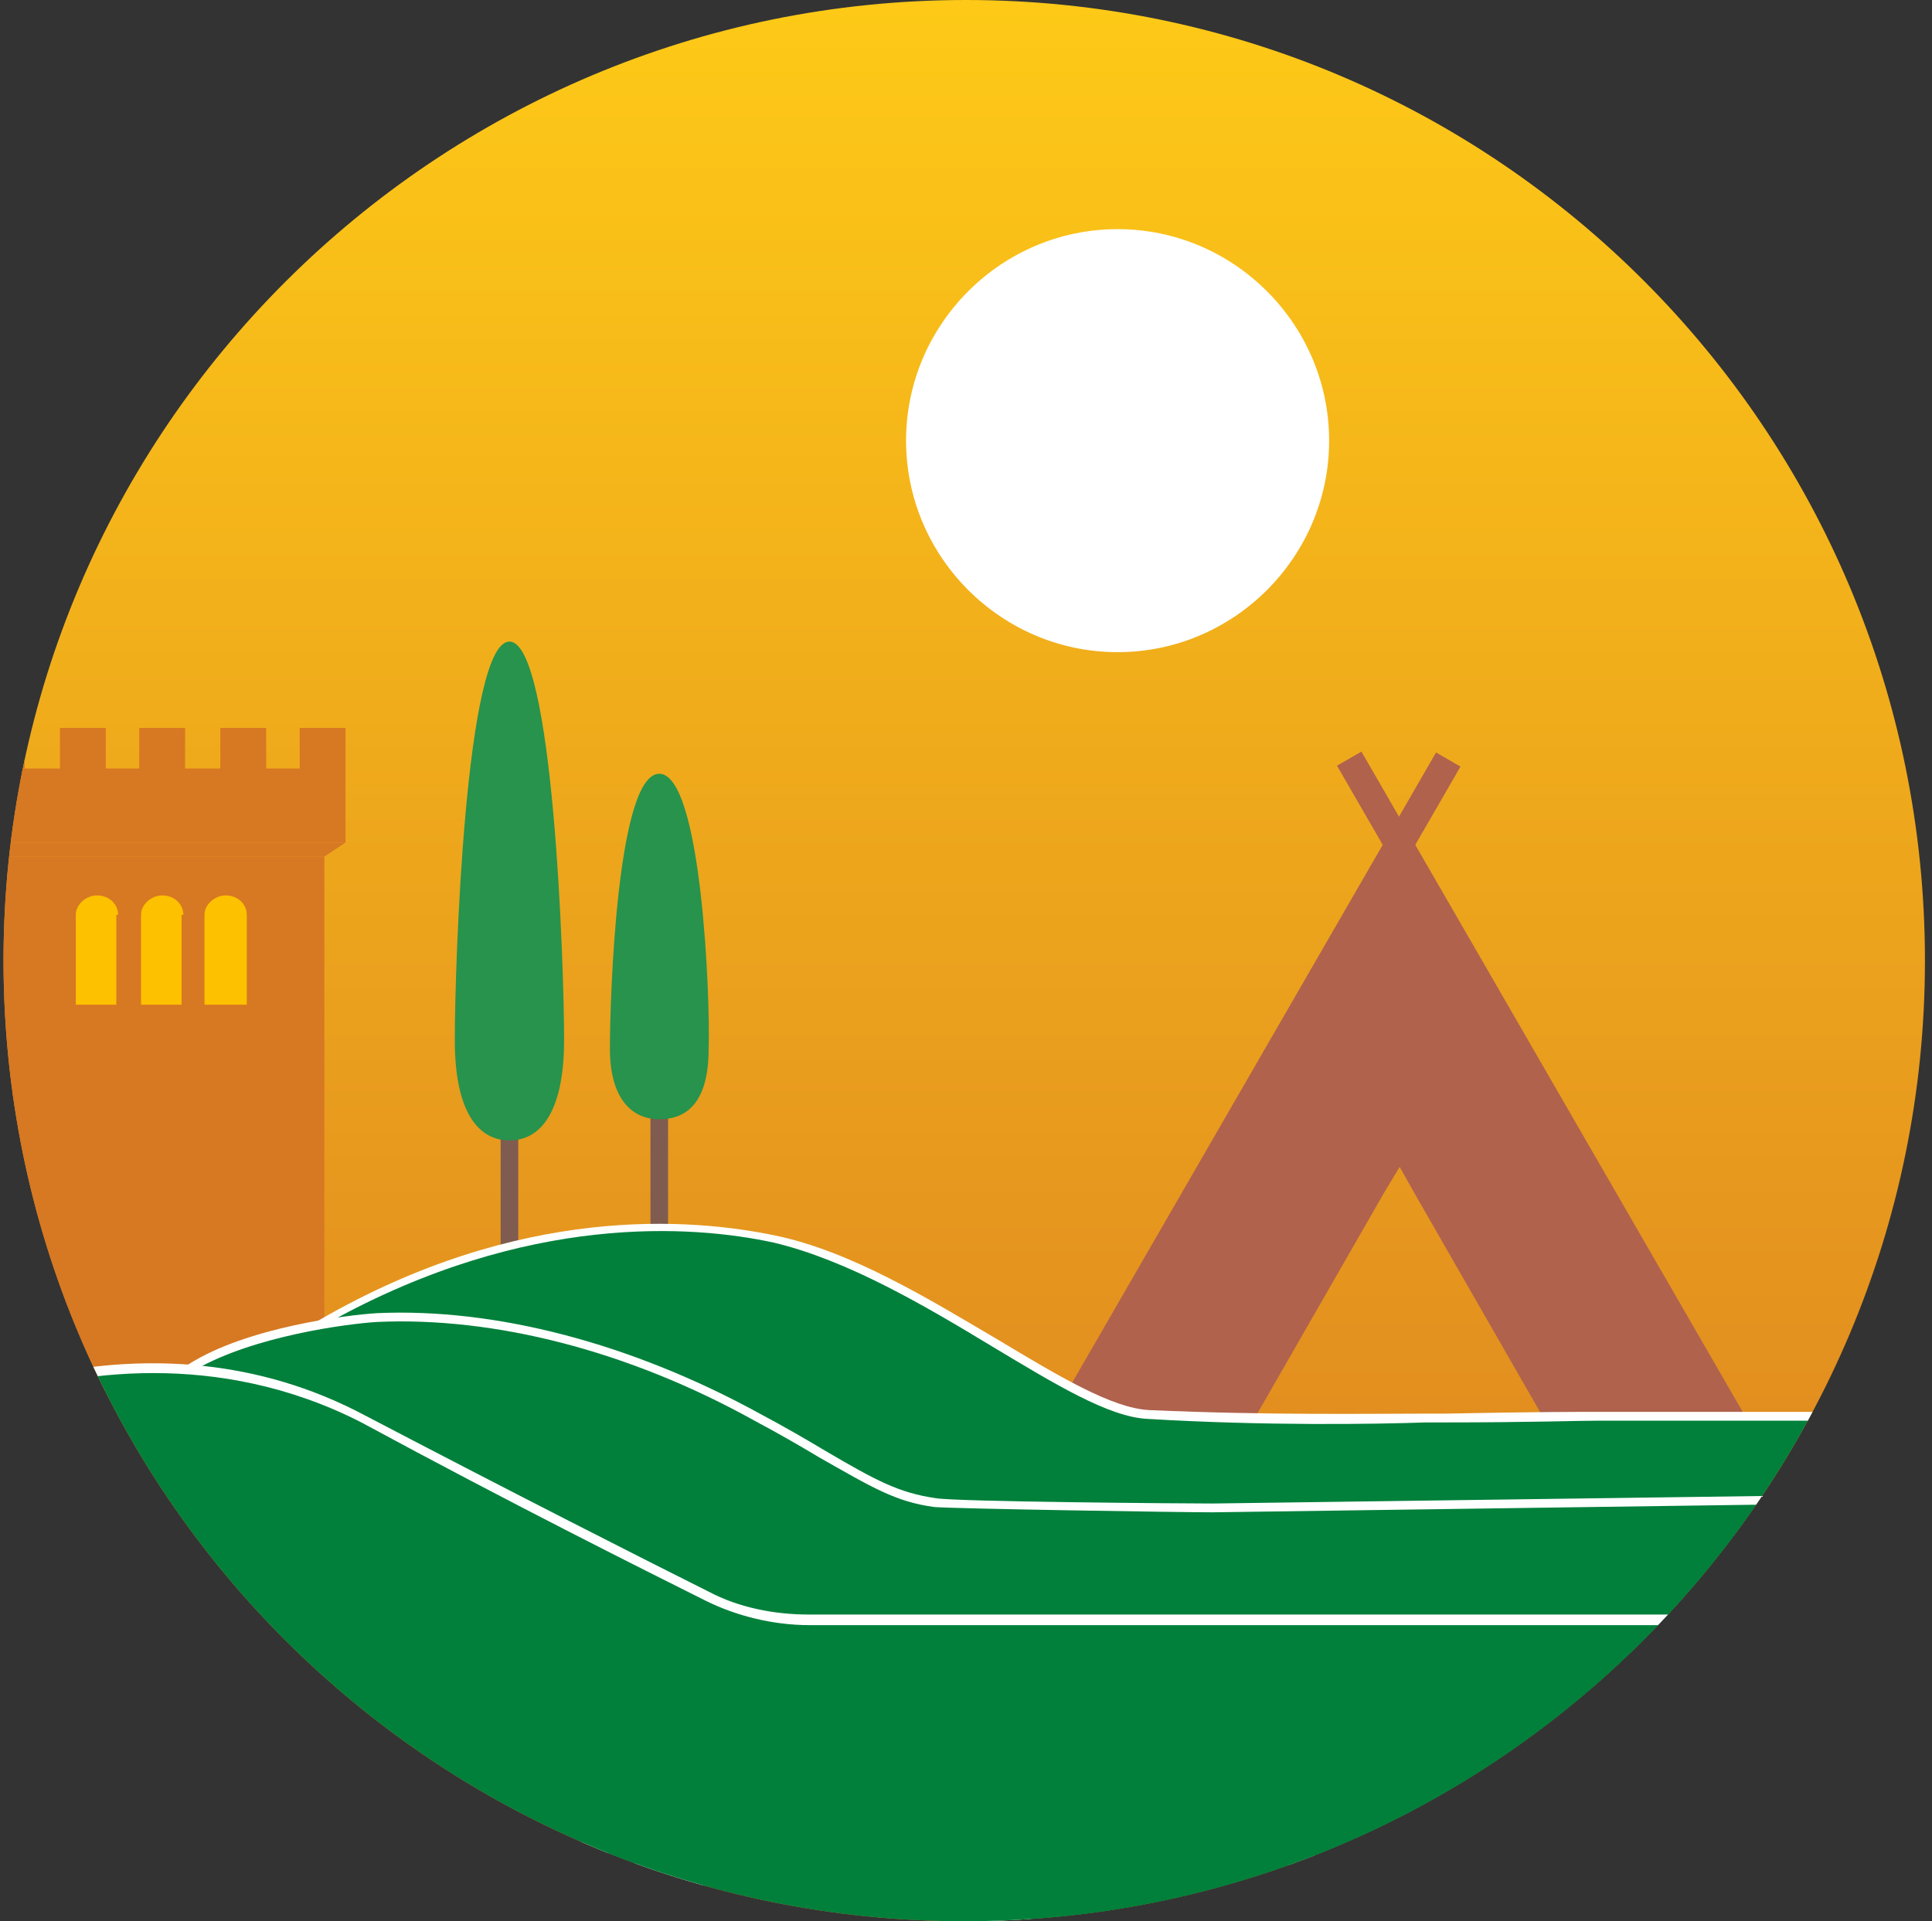 <?xml version="1.0" encoding="utf-8"?>
<!-- Generator: Adobe Illustrator 25.2.3, SVG Export Plug-In . SVG Version: 6.00 Build 0)  -->
<svg version="1.1" id="Livello_1" xmlns="http://www.w3.org/2000/svg" xmlns:xlink="http://www.w3.org/1999/xlink" x="0px" y="0px"
	 viewBox="0 0 109.6 109" style="enable-background:new 0 0 109.6 109;" xml:space="preserve">
<rect x="0" y="0" width="109.6" height="109" fill="#333333" stroke="none"/>
<style type="text/css">
	.st0{clip-path:url(#SVGID_2_);fill:url(#SVGID_3_);}
	.st1{clip-path:url(#SVGID_2_);fill:#FFFFFF;}
	.st2{clip-path:url(#SVGID_2_);fill:#D77822;}
	.st3{clip-path:url(#SVGID_2_);fill:#FDC100;}
	.st4{clip-path:url(#SVGID_2_);fill:#7F5C4F;}
	.st5{clip-path:url(#SVGID_2_);fill:#27934D;}
	.st6{clip-path:url(#SVGID_2_);fill:#B0624C;}
	.st7{clip-path:url(#SVGID_2_);fill:#00803B;}
</style>
<g>
	<defs>
		<path id="SVGID_1_" d="M0.2,54.5c0,30.1,24.4,54.5,54.5,54.5s54.5-24.4,54.5-54.5S84.9,0,54.8,0S0.2,24.4,0.2,54.5"/>
	</defs>
	<clipPath id="SVGID_2_">
		<use xlink:href="#SVGID_1_"  style="overflow:visible;"/>
	</clipPath>
	
		<linearGradient id="SVGID_3_" gradientUnits="userSpaceOnUse" x1="-12.59" y1="168.167" x2="-11.59" y2="168.167" gradientTransform="matrix(0 109.043 109.043 0 -18282.682 1372.853)">
		<stop  offset="0" style="stop-color:#FECA17"/>
		<stop  offset="1" style="stop-color:#D87922"/>
	</linearGradient>
	<rect x="0.2" class="st0" width="109" height="109"/>
	<path class="st1" d="M75.4,25c0,6.6-5.4,12-12,12s-12-5.4-12-12c0-6.6,5.4-12,12-12S75.4,18.4,75.4,25"/>
	<rect x="-1.2" y="43.6" class="st2" width="20.8" height="4.2"/>
	<rect x="-1.2" y="41.3" class="st2" width="2.6" height="2.6"/>
	<rect x="7.9" y="41.3" class="st2" width="2.6" height="2.6"/>
	<rect x="3.4" y="41.3" class="st2" width="2.6" height="2.6"/>
	<rect x="12.5" y="41.3" class="st2" width="2.6" height="2.6"/>
	<rect x="17" y="41.3" class="st2" width="2.6" height="2.6"/>
	<rect y="48.6" class="st2" width="18.4" height="30.3"/>
	<polygon class="st2" points="0,48.6 -1.2,47.8 19.6,47.8 18.4,48.6 	"/>
	<path class="st3" d="M6.7,51.9c0-0.6-0.5-1.1-1.2-1.1c-0.6,0-1.2,0.5-1.2,1.1c0,0,0,0,0,0h0V57h2.3V51.9
		C6.7,51.9,6.7,51.9,6.7,51.9"/>
	<path class="st3" d="M10.4,51.9c0-0.6-0.5-1.1-1.2-1.1c-0.6,0-1.2,0.5-1.2,1.1c0,0,0,0,0,0h0V57h2.3V51.9
		C10.4,51.9,10.4,51.9,10.4,51.9"/>
	<path class="st3" d="M14,51.9c0-0.6-0.5-1.1-1.2-1.1c-0.6,0-1.2,0.5-1.2,1.1c0,0,0,0,0,0h0V57H14V51.9C14,51.9,14,51.9,14,51.9"/>
	<path class="st4" d="M28.9,72.6L28.9,72.6c-0.3,0-0.5-0.2-0.5-0.5v-8.2c0-0.3,0.2-0.5,0.5-0.5c0.3,0,0.5,0.2,0.5,0.5v8.2
		C29.4,72.4,29.2,72.6,28.9,72.6"/>
	<path class="st5" d="M28.9,36.4c-2.5,0-3.1,18.4-3.1,22.6s1.4,5.7,3.1,5.7c1.7,0,3.1-1.5,3.1-5.7S31.4,36.4,28.9,36.4"/>
	<path class="st4" d="M37.4,70.2L37.4,70.2c-0.3,0-0.5-0.2-0.5-0.5v-7.2c0-0.3,0.2-0.5,0.5-0.5c0.3,0,0.5,0.2,0.5,0.5v7.2
		C38,70,37.7,70.2,37.4,70.2"/>
	<path class="st5" d="M37.4,43.9c-2.4,0-2.8,12.7-2.8,15.6c0,2.9,1.3,4,2.8,4c1.6,0,2.8-1,2.8-4C40.3,56.6,39.8,43.9,37.4,43.9"/>
	<rect x="86.7" y="40.1" transform="matrix(0.866 -0.5 0.5 0.866 -19.286 52.064)" class="st6" width="1.6" height="43.8"/>
	<rect x="49.3" y="61.2" transform="matrix(0.5 -0.866 0.866 0.5 -18.084 92.716)" class="st6" width="43.8" height="1.6"/>
	<path class="st6" d="M79.4,66.2l0.9,1.6l9.3,16.2h3.6c3.3,0,5.4-3.6,3.7-6.5L79.4,48.3L61.9,77.4c-1.7,2.9,0.3,6.5,3.7,6.5h3.6
		l9.3-16.2L79.4,66.2z"/>
	<path class="st7" d="M104.1,80.3H93.4c-1.9,0-2.2,0-11.5,0.2c-2.2,0-9.1,0.2-16.8-0.2c-4.6-0.2-13.1-8.2-21.2-9.9
		c-3.1-0.7-13.3-2.4-25.7,4.8l6.6,4.4L47.5,101c0,0,33.2,9.6,44.5,0.9c3-2.3,9.7-3.7,11.1-6.3L104.1,80.3z"/>
	<path class="st1" d="M76.7,105.9c-13.2,0-28.4-4.3-29.3-4.6l-0.1-0.1L24.6,79.8l-6.9-4.7l0.4-0.2c11.4-6.6,21.1-5.8,25.9-4.8
		c4.3,0.9,8.7,3.6,12.6,5.9c3.5,2.1,6.5,3.9,8.6,4c6.7,0.3,12.8,0.2,15.8,0.2l1,0c5-0.1,7.5-0.1,8.9-0.1c1.2,0,1.8,0,2.6,0h10.9
		l-1,15.7c-0.8,1.6-3.4,2.7-6.2,3.9c-1.8,0.8-3.8,1.6-5,2.5C88.6,104.9,82.9,105.9,76.7,105.9 M47.7,100.8c1.6,0.5,33.4,9.2,44.2,1
		c1.3-1,3.2-1.8,5.1-2.6c2.5-1.1,5.1-2.2,5.9-3.6l0.9-15H93.4c-0.9,0-1.4,0-2.6,0c-1.4,0-3.9,0.1-8.9,0.1l-1,0
		c-2.9,0.1-9.1,0.2-15.8-0.2c-2.2-0.1-5.3-2-8.8-4.1c-3.8-2.3-8.2-4.9-12.4-5.9c-4.6-1-14-1.7-25.2,4.5l6.2,4.2L47.7,100.8z"/>
	<path class="st7" d="M98.2,98.6l6.7-13.6l-36.1,0.5c-1.7,0-14.5-0.2-15.8-0.3c-2.9-0.4-4.3-1.7-10.1-4.8c-7.3-4-14.9-6-21.6-5.6
		c-1.5,0.1-7.2,0.8-10.6,2.9l1.2,6.7l22.8,21.4c0,0,47.9,9.3,59.1,0.6c3.1-2.4,5-5.1,6.2-7.7H98.2z"/>
	<path class="st1" d="M74.7,110.4c-17.3,0-38.7-4.1-40-4.4l-0.1,0l-0.1-0.1L11.7,84.5l-1.2-7l0.2-0.1c3.3-2.1,9-2.8,10.7-2.9
		c6.7-0.3,14.4,1.7,21.7,5.7c1.5,0.8,2.7,1.5,3.7,2.1c2.9,1.7,4.2,2.4,6.3,2.7c1.2,0.2,13.9,0.3,15.7,0.3l36.6-0.5l-6.7,13.6h1.8
		l-0.2,0.4c-1.3,3-3.4,5.7-6.3,7.9C90.4,109.4,83,110.4,74.7,110.4 M34.9,105.5c2.2,0.4,48,9,58.9,0.7c2.6-2,4.6-4.5,5.9-7.3h-1.9
		l6.7-13.6l-35.7,0.5c-1.8,0-14.5-0.2-15.8-0.3c-2.2-0.3-3.5-1.1-6.5-2.8c-1-0.6-2.2-1.3-3.7-2.1c-7.2-4-14.8-5.9-21.4-5.6
		c-1.7,0.1-7,0.8-10.3,2.7l1.1,6.4L34.9,105.5z"/>
	<path class="st7" d="M45.9,92h60.3c1.2,0,2.3,1,2.5,2.2c3.3,20.3-9.5,25.3-12.3,26.2c-0.3,0.1-0.7,0.2-1.1,0.2H-4.2
		c-0.9,0-1.7-0.4-2.2-1.1c-3.7-5.5-18.4-29.3,2.3-38.8c0,0,12.3-6.6,24.7,0C29,85,36.3,88.7,40.1,90.6C41.9,91.5,43.9,92,45.9,92"/>
	<path class="st1" d="M95.3,120.8H-4.2c-1,0-1.9-0.5-2.4-1.3c-2.6-3.9-10.9-17.3-7.9-28.1c1.4-4.9,4.8-8.6,10.3-11.1
		c0.1-0.1,12.5-6.6,24.9,0c8.6,4.5,15.9,8.2,19.5,10c1.7,0.9,3.7,1.3,5.7,1.3h60.3c1.3,0,2.6,1.1,2.8,2.4
		c3.4,20.6-9.9,25.7-12.5,26.5C96.1,120.7,95.7,120.8,95.3,120.8 M8.7,77.9c-7.2,0-12.6,2.8-12.7,2.9c-5.3,2.4-8.7,6.1-10,10.8
		c-3,10.6,5.2,23.8,7.8,27.6c0.4,0.6,1.2,1,1.9,1h99.6c0.3,0,0.7,0,1-0.1c2.6-0.8,15.5-5.7,12.2-25.9c-0.2-1.1-1.2-2-2.3-2H45.9
		c-2,0-4.1-0.5-5.9-1.4c-3.6-1.8-11-5.5-19.5-10.1C16.4,78.6,12.3,77.9,8.7,77.9"/>
</g>
</svg>
